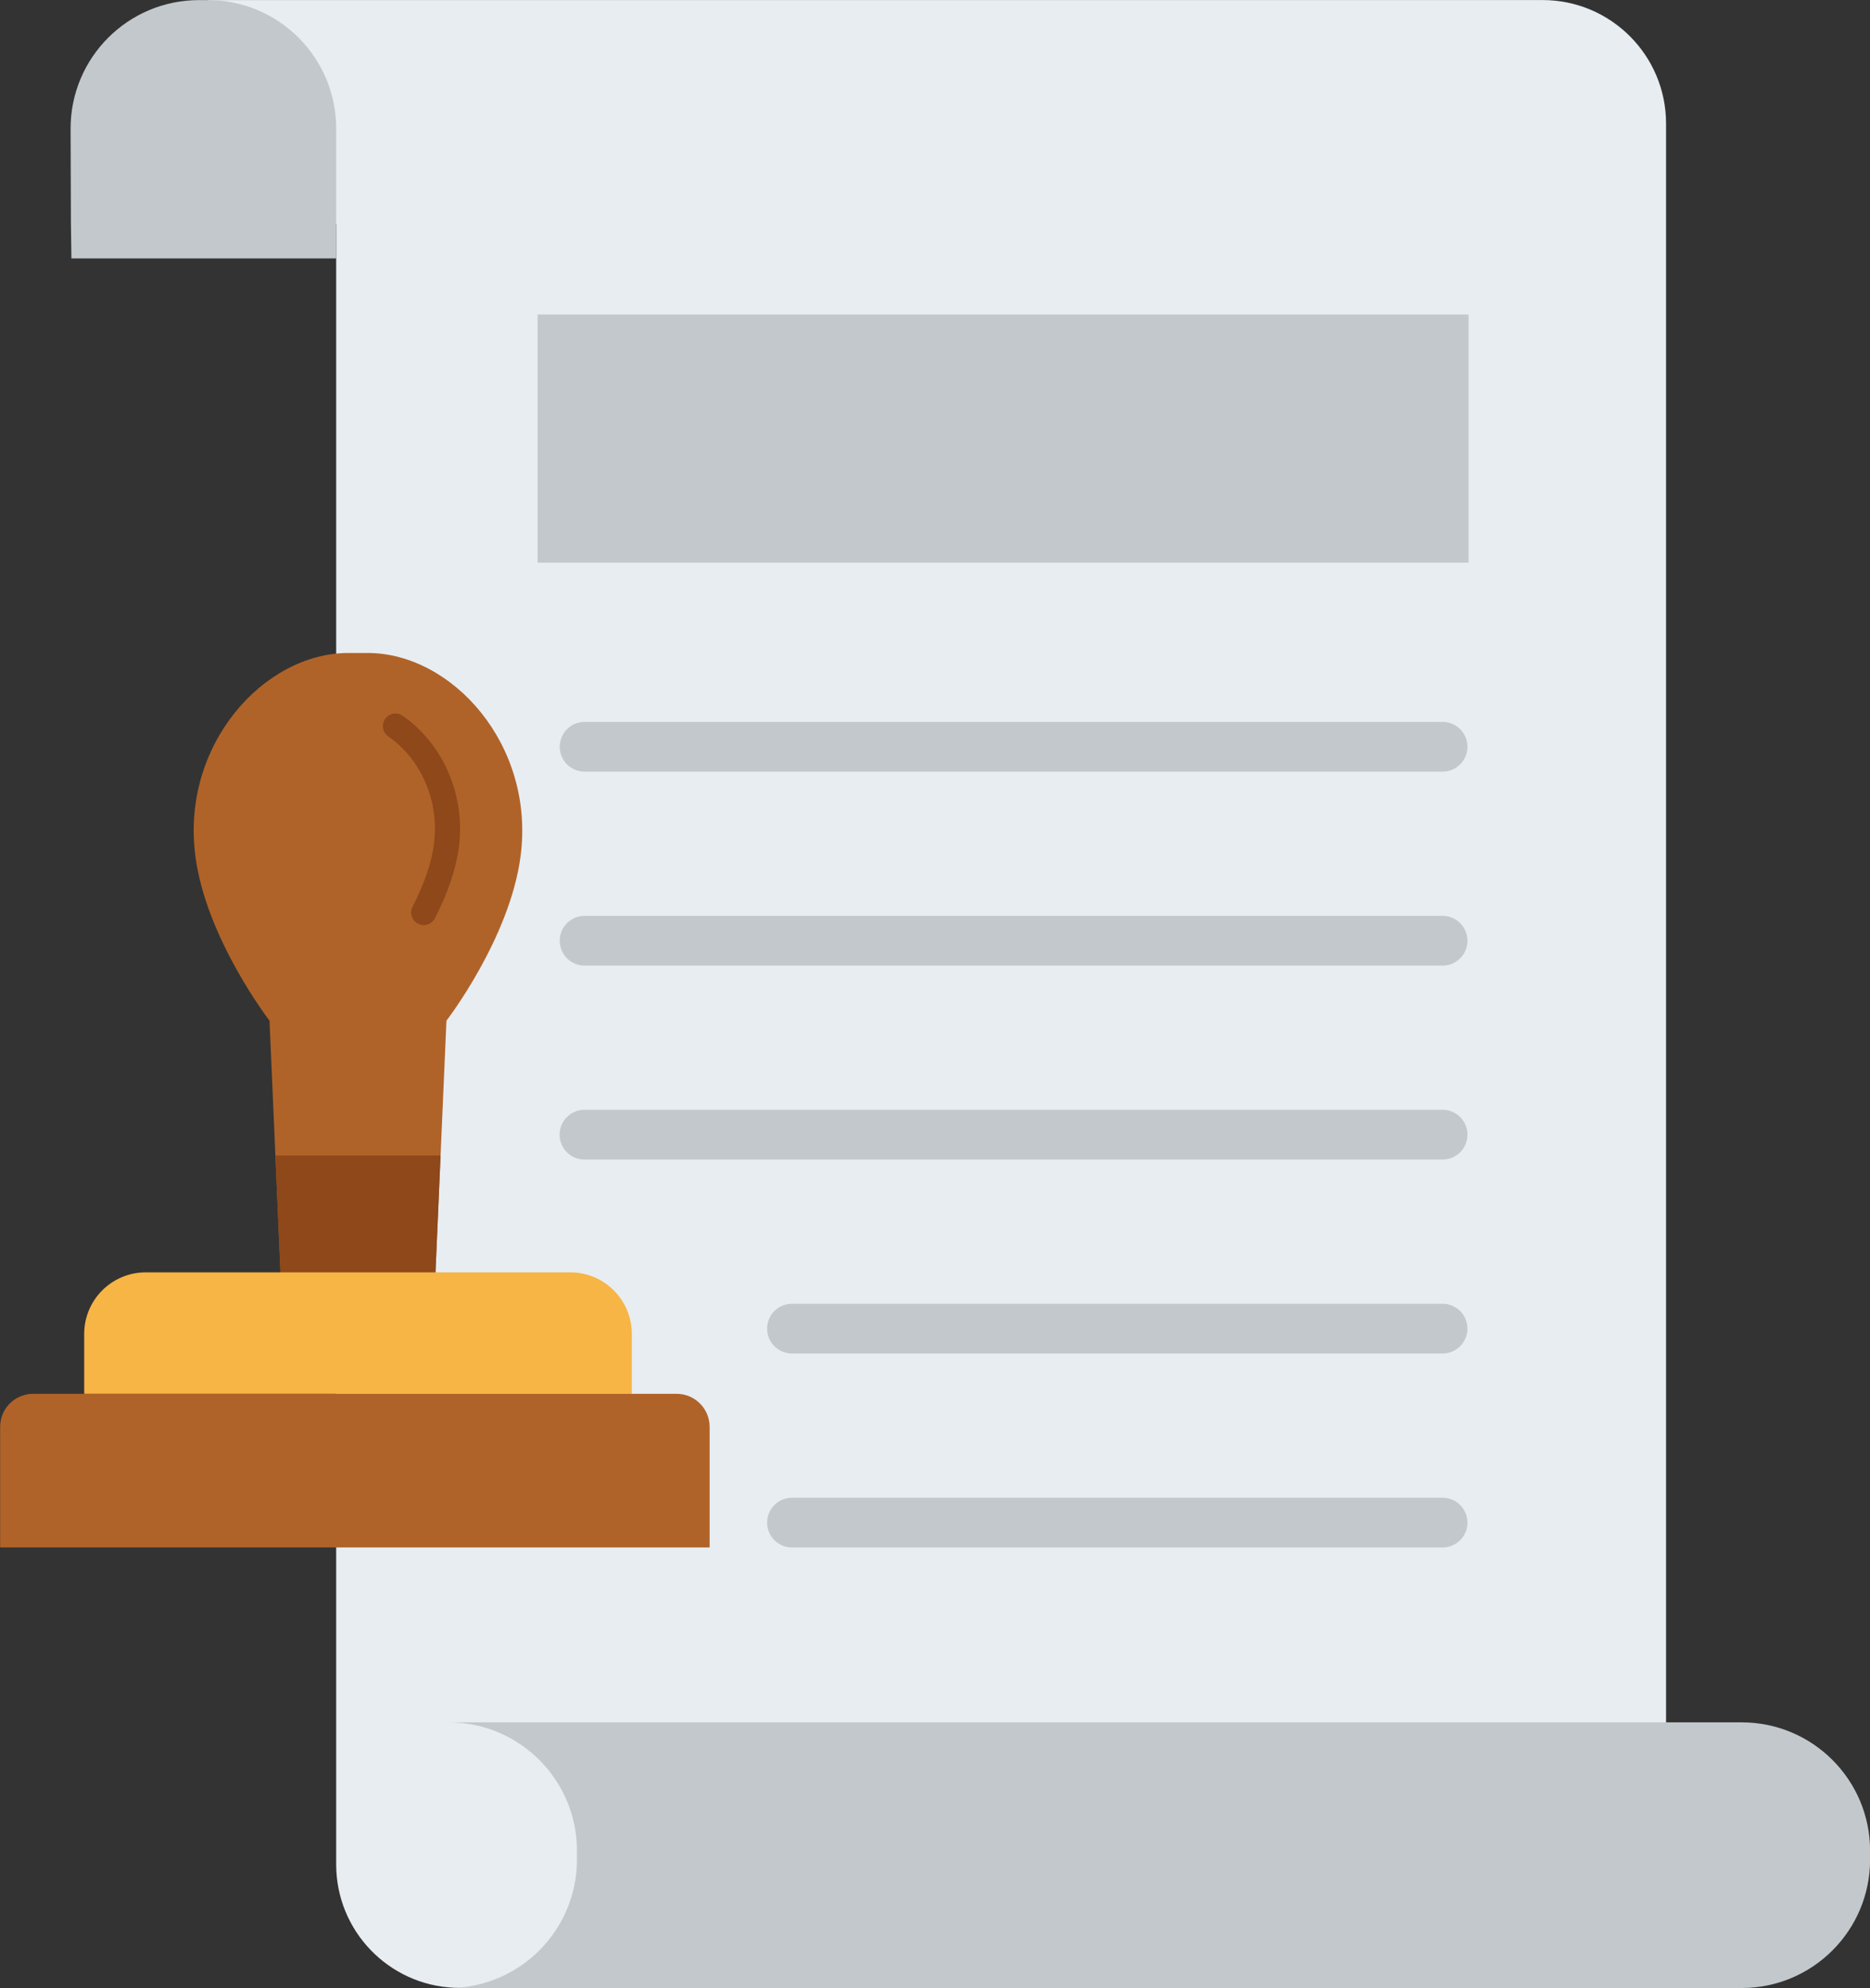 <?xml version="1.0" encoding="UTF-8"?>
<!DOCTYPE svg PUBLIC '-//W3C//DTD SVG 1.0//EN'
          'http://www.w3.org/TR/2001/REC-SVG-20010904/DTD/svg10.dtd'>
<svg height="439.8" preserveAspectRatio="xMidYMid meet" version="1.0" viewBox="40.5 36.1 413.8 439.8" width="413.8" xmlns="http://www.w3.org/2000/svg" xmlns:xlink="http://www.w3.org/1999/xlink" zoomAndPan="magnify"
><rect x="40.5" y="36.1" width="413.8" height="439.8" fill="#333333" stroke="none"/><g id="change1_1"
  ><path d="M409.17,417.12V63.44c0-15.09-12.23-27.33-27.33-27.33h-1.99H86.47l28.42,49.61v362.82 c0,14.69,11.59,26.67,26.11,27.29c0.04,0,0.07,0,0.1,0c0.37,0.03,0.75,0.04,1.12,0.04h239.63L409.17,417.12z" fill="#e8edf2"
  /></g
  ><g id="change2_1"
  ><path d="M56.3,93.27h58.59l0-28.73c0-15.7-12.72-28.42-28.42-28.42h-1.93c-15.7,0-28.42,12.72-28.42,28.42l0.07,20.63 L56.3,93.27z" fill="#c2c8cc"
  /></g
  ><g id="change2_2"
  ><path d="M139.75,417.12c15.7,0,28.42,12.72,28.42,28.42v1.93c0,15.7-12.72,28.42-28.42,28.42h32.71h253.44 c15.7,0,28.42-12.72,28.42-28.42v-1.93c0-15.7-12.72-28.42-28.42-28.42H172.46H139.75z" fill="#c2c8cc"
  /></g
  ><g id="change2_3"
  ><path d="M159.47 105.68H365.48V160.56H159.47z" fill="#c2c8cc"
  /></g
  ><g fill="#c2c8cc" id="change2_4"
  ><path d="M359.72,195.8H169.86c-3.04,0-5.5,2.46-5.5,5.5c0,3.04,2.46,5.5,5.5,5.5h189.86c3.04,0,5.5-2.46,5.5-5.5 C365.22,198.26,362.76,195.8,359.72,195.8z"
    /><path d="M359.72,238.71H169.86c-3.04,0-5.5,2.46-5.5,5.5c0,3.03,2.46,5.5,5.5,5.5h189.86c3.04,0,5.5-2.47,5.5-5.5 C365.22,241.17,362.76,238.71,359.72,238.71z"
    /><path d="M365.22,287.11c0-3.03-2.46-5.5-5.5-5.5H169.83c-3.03,0-5.5,2.47-5.5,5.5c0,3.04,2.47,5.5,5.5,5.5h189.89 C362.76,292.61,365.22,290.15,365.22,287.11z"
    /><path d="M359.72,324.52H215.75c-3.04,0-5.5,2.47-5.5,5.5c0,3.04,2.46,5.5,5.5,5.5h143.97c3.04,0,5.5-2.46,5.5-5.5 C365.22,326.99,362.76,324.52,359.72,324.52z"
    /><path d="M359.72,367.43H215.75c-3.04,0-5.5,2.46-5.5,5.5c0,3.04,2.46,5.5,5.5,5.5h143.97c3.04,0,5.5-2.46,5.5-5.5 C365.22,369.89,362.76,367.43,359.72,367.43z"
  /></g
  ><g
  ><g id="change3_1"
    ><path d="M155.7,225.47c-2.37,18.23-16.41,36.43-16.41,36.43l-1.3,29.83l-1.14,26.28h-34.27l-1.14-26.28l-1.3-29.83 c0,0-14.04-18.19-16.41-36.43c-3.21-24.6,15.16-44.92,33.86-44.92h4.25C140.54,180.55,158.91,200.87,155.7,225.47z" fill="#b06328"
    /></g
    ><g
    ><g id="change4_2"
      ><path d="M134.26,240.75c-0.43,0-0.86-0.1-1.27-0.31c-1.36-0.7-1.9-2.38-1.2-3.74c2.6-5.05,4.2-9.73,4.74-13.9 c1.22-9.34-2.75-18.68-10.11-23.79c-1.26-0.87-1.57-2.61-0.7-3.87c0.87-1.26,2.61-1.57,3.87-0.7 c9.05,6.28,13.94,17.7,12.45,29.07c-0.63,4.81-2.41,10.1-5.31,15.73C136.24,240.2,135.27,240.75,134.26,240.75z" fill="#8e481a"
      /></g
    ></g
    ><g id="change4_1"
    ><path d="M137.99 291.72L136.85 317.99 102.58 317.99 101.44 291.72z" fill="#8e481a"
    /></g
    ><g id="change5_1"
    ><path d="M180.31,344.44v-13.24c0-7.53-6.1-13.63-13.63-13.63H72.76c-7.53,0-13.63,6.1-13.63,13.63v13.24" fill="#f6b545"
    /></g
    ><g id="change3_2"
    ><path d="M197.54,378.43H40.53v-26.69c0-4.03,3.27-7.3,7.3-7.3h142.4c4.03,0,7.3,3.27,7.3,7.3V378.43z" fill="#b06328"
    /></g
  ></g
></svg
>
